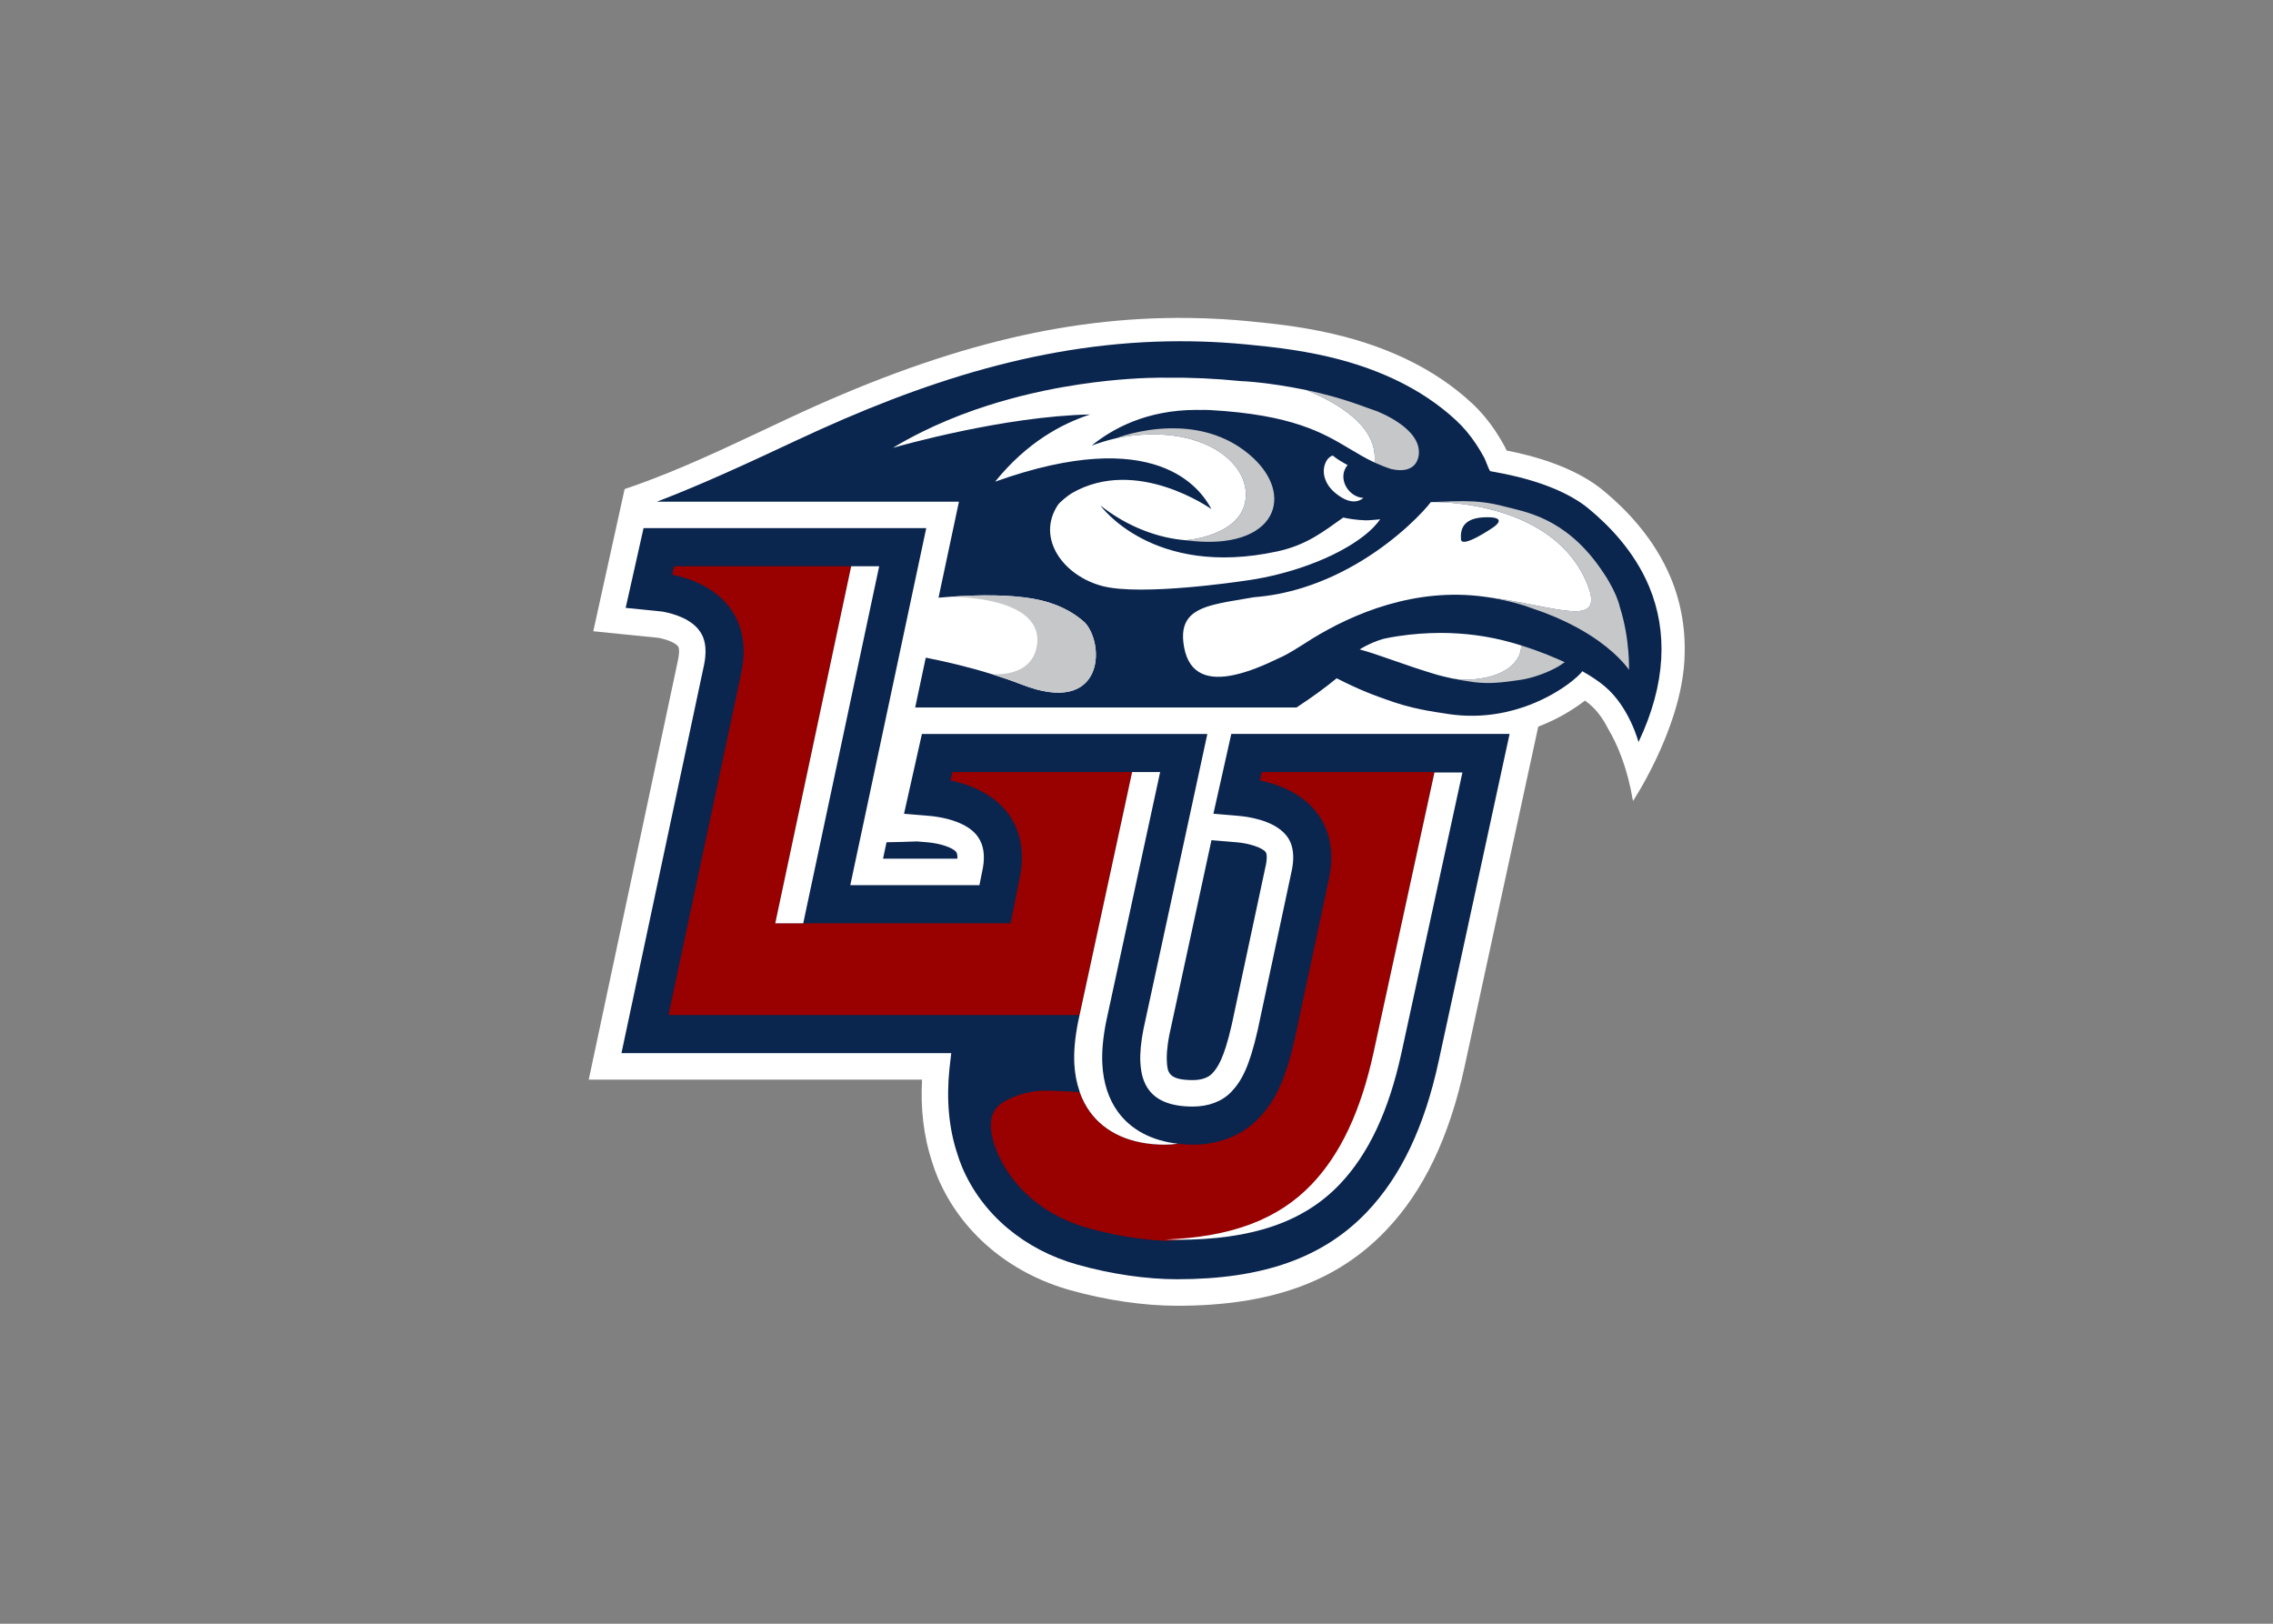 <?xml version="1.0" encoding="UTF-8"?> <svg xmlns="http://www.w3.org/2000/svg" clip-rule="evenodd" fill-rule="evenodd" stroke-linejoin="round" stroke-miterlimit="1.414" viewBox="0 0 560 400"><rect x="0" y="0" width="560" height="400" fill="#808080" stroke="none"/><g fill-rule="nonzero" transform="matrix(1.361 0 0 -1.361 -602.739 348.982)"><path d="m745.297 151.857c-2.93 7.031-7.972 12.225-11.705 15.354-5.488 4.821-13.746 6.827-17.994 7.663-.089.214-.182.411-.287.604-.525.989-1.116 1.975-1.754 2.933-1.246 1.87-2.653 3.542-4.186 4.973-6.846 6.377-16.041 10.772-27.331 13.067-2.838.575-5.856 1.046-8.971 1.393-2.574.288-5.624.605-8.717.795-2.128.129-4.287.206-6.412.229-22.673.244-45.039-5.386-72.521-18.257-8.096-3.792-16.138-7.728-24.496-10.922-1.652-.631-3.314-1.23-4.988-1.799l-5.674-25.734 11.831-1.192c2.219-.448 3.242-1.166 3.505-1.537.004-.006.01-.011.015-.015.289-.43.183-1.553-.017-2.478l-.182-.849-.966-4.546-2.798-13.148-1.333-6.266-.912-4.291-9.965-46.839h60.333c-.292-5.345.319-10.348 1.82-14.894.294-.959.63-1.885 1.034-2.847 4.18-9.863 12.945-17.295 24.05-20.386 6.461-1.805 13.305-2.8 19.259-2.8 16.938 0 28.972 4.35 37.865 13.691 6.76 7.104 11.393 16.744 14.16 29.473l13.363 61.662c1.579.609 2.962 1.27 4.116 1.895 1.186.641 2.849 1.663 4.348 2.813.015-.011.029-.022.043-.032.282-.207.541-.408.776-.604 1.507-1.26 2.618-2.981 3.386-4.497 1.695-2.869 3.483-7.091 4.477-13.039 0 0 8.042 12.099 9.205 24.13.003.028.008.054.01.081.033.368.061.736.082 1.102.324 5.284-.494 10.371-2.47 15.116" fill="#fff"></path><g transform="matrix(.8 0 0 -.8 548.789 199.506)"><path d="m134.6 6.068c-30.44.025-58.261 9.075-86.565 22.332-11.546 5.407-21.464 10.007-31.779 13.965h68.327l-4.621 21.724c.88-.076 1.767-.149 2.648-.211 6.739-.474 13.439-.487 18.8.453 5.07.89 8.95 2.899 11.67 5.397 4.63 5.035 4.31 21.241-14.231 14.037-2.253-.874-4.546-1.664-6.84-2.377-5.152-1.604-10.287-2.815-14.934-3.729l-2.396 11.27h86.29c3.71-2.421 6.75-4.685 9.08-6.604 5.31 2.695 8.47 3.877 12.78 5.35 1.44.493 2.88.902 4.33 1.254 2.37.569 4.76.979 7.21 1.332 6.779 1.191 12.809.301 17.729-1.336 8.11-2.697 13.17-7.424 13.52-8.205 2 1.125 3.72 2.275 5.05 3.392 5.62 4.697 7.68 12.65 7.68 12.65 6.29-13.234 6.61-25.084 2.41-35.175-3.46-8.296-9.55-14.158-13.2-17.213-7.38-6.527-20.52-8.465-22.77-8.911-.23-.256-.64-1.333-.85-1.859-.17-.458-.32-.849-.45-1.088-.58-1.098-1.23-2.183-1.93-3.225-1.33-2.001-2.82-3.776-4.439-5.277-7.82-7.296-18.46-12.352-31.6-15.022-3.4-.691-7.02-1.251-10.75-1.669-3.14-.349-6.849-.739-10.629-.967-3.21-.196-6.39-.29-9.54-.287zm-121.388 42.29-1.58 7.059-2.137 9.52-.328 1.457 8.338.841c2.839.535 6.622 1.751 8.494 4.528.215.319.627.934.918 1.957.267.935.431 2.213.248 3.927-.059.557-.153 1.155-.295 1.805l-1.01 4.746-3.779 17.77-1.781 8.37-1.139 5.35-10.945 51.449h74.624l-.28 2.42c-.048.41-.095.81-.14 1.23-.71 6.98-.107 13.42 1.795 19.14.322 1.06.687 2.059 1.097 3.039 4.513 10.64 14.044 18.67 26.155 22.05 7.58 2.12 15.56 3.28 22.47 3.28 19.419 0 33.079-4.85 42.989-15.25 7.66-8.06 12.96-19.179 16.18-33.979l16.009-73.868.06-.277h-19.139-28.62-10.58-4.629l-.6 2.672-1.46 6.524-1.99 8.86 5.71.48c1.789.15 7.849.89 10.689 4.32.58.7 2.33 2.82 1.39 7.77l-7.77 36.379c-1.91 8.42-3.699 11.59-5.979 13.98-2.04 2.14-5.13 3.32-8.7 3.32-10.16 0-11.64-5.74-11.87-10.06-.11-1.98.14-4.58.71-7.48l11.92-55.049 1.36-6.3 1.17-5.416h-64.584l-4.053 18.066 5.717.47c.44.03 1.135.1 1.979.25 2.571.42 6.506 1.46 8.662 4.01.154.19.291.38.426.57 1.198 1.76 1.558 4 1.085 6.85l-.808 4h-29.219l2.065-9.71 1.125-5.27 2.824-13.28 2.5-11.748 2.681-12.606 2.504-11.781 3.487-16.385h-21.203-9.458-7.506zm128.508 70.6-9.52 43.999c-.61 3.12-.63 5.03-.58 5.89.13 2.55.23 4.39 5.89 4.39 1.88 0 3.46-.53 4.34-1.46 1.24-1.3 2.7-3.34 4.48-11.17l7.739-36.239c.11-.57.35-2.19-.11-2.76-.82-.99-3.71-1.95-6.579-2.18zm-66.655.28c-2.294.09-4.58.16-6.873.19l-.789 3.72h16.821c.029-.61-.018-1.23-.289-1.55-.845-1-3.658-1.93-6.553-2.17zm36.285 43.009c-.07.68-.14 1.4-.19 2.2.05-.8.12-1.52.19-2.2z" fill="#0a254e"></path><path d="m163.229 17.127c12.41 5.165 15.92 11.028 15.4 16.384 1.16.538 2.39 1.035 3.76 1.476.66.149 1.29.236 1.85.252 3.58.104 4.26-2.377 4.39-3.449.73-6.042-9.27-9.806-9.64-9.942-.97-.348-2.01-.718-3.14-1.127-4.61-1.683-8.88-2.82-12.62-3.594zm-31.079 8.649c-6.74.156-11.92 2.207-11.96 2.225 9.84-1.955 17.76-.383 22.88 2.816 4.44 2.779 6.769 6.782 6.4 10.778-.8 8.537-13.37 9.492-13.56 9.5 3.29.435 6.19.462 8.67.162 7.709-.932 11.509-5.003 11.349-9.776-.01-.321-.04-.642-.08-.964-.02-.14-.05-.281-.08-.418-.01-.089-.02-.175-.04-.26-.39-1.819-1.33-3.695-2.81-5.504-1.03-1.257-2.33-2.482-3.889-3.633-5.46-4.02-11.64-5.047-16.88-4.926zm3.76 25.319c-.01-.001-.01-.002-.02-.002l.01.002zm62.878-8.848c-1.799-.013-3.649.065-5.709.152-.49.021-.99.043-1.5.065 2.51-.083 27.669.142 35.159 18.504 4.26 10.428-6.92 4.955-22.73 2.976.33.043.66.105.99.164v-.007c.04.008.08.019.12.027.14.022.27.04.41.064 3.91.707 6.75 1.522 9.09 2.428 3.79 1.265 6.99 2.698 9.67 4.149 2.01 1.084 3.72 2.177 5.17 3.219 4.86 3.509 6.74 6.434 6.74 6.434s.25-6.909-2.04-14.126c-.4-1.711-1.22-3.64-2.44-5.744-.37-.663-.76-1.316-1.2-1.946v.004c-.32-.501-.67-1.005-1.04-1.519-7.99-11.214-16.9-12.433-21.42-13.629-3.44-.915-6.28-1.193-9.27-1.215zm-108.677 21.318c-2.447.022-4.969.135-7.496.313.123.022 21.64-.245 19.57 11.266-.83 4.573-4.848 6.524-10.173 6.243 2.294.713 4.588 1.503 6.842 2.377 18.541 7.204 18.861-9.003 14.231-14.036-2.72-2.498-6.6-4.507-11.67-5.397-3.352-.587-7.225-.802-11.304-.766zm121.657 11.318c.1 1.004-.27 2.128-.79 2.963-2.13 3.415-6.66 4.472-10.33 4.746-1.34.099-2.799.044-4.369-.211 1.32.281 2.919.571 4.689.801 3.57.468 6.5.112 10.6-.481 2.54-.365 5.47-1.397 7.68-2.527.85-.427 1.65-.922 2.41-1.487-.56-.264-1.11-.508-1.63-.734-.84-.365-1.61-.679-2.27-.939v-.014c-1.9-.756-3.91-1.472-5.99-2.117z" fill="#c6c7c9"></path><path d="m20.117 56.976-.426 1.906c1.11.229 2.289.537 3.489.943 2.036.69 4.131 1.671 6.027 3.063 1.477 1.088 2.834 2.414 3.943 4.056 1.006 1.494 1.732 3.12 2.18 4.869.35 1.356.526 2.786.537 4.29.01 1.632-.178 3.348-.566 5.143l-.487 2.279-4.054 19.063-1.932 9.08-1.125 5.29-8.07 37.929-.768 3.63h93.015l10-46.209 1.27-5.9.62-2.87h-4.41-34.851-1.404l-.43 1.92c2.994.61 6.478 1.79 9.463 3.97 1.061.78 2.061 1.67 2.955 2.73.041.04.081.1.121.15 1.227 1.48 2.145 3.16 2.75 4.99.931 2.81 1.122 5.979.529 9.399l-.015.1-2.206 10.96h-6.333-40.587-6.332l.771-3.63 3.252-15.289 1.111-5.23 2.325-10.92.07-.33 3.821-17.973.074-.336 1.928-9.071 1.662-7.813 2.168-10.189h-4.408-25.034-9.184zm132.997 46.562-.43 1.92c3.01.62 6.52 1.8 9.52 4.01 1.08.79 2.1 1.72 3 2.82 3.24 3.9 4.34 9.08 3.2 14.969l-7.81 36.55c-2.06 9.079-4.26 13.959-8.15 18.039-3.679 3.87-8.979 6-14.929 6-1.17 0-2.28-.08-3.37-.21-.96.13-1.95.21-2.97.21-7.65 0-13.5-2.67-16.97-7.46-.95-1.32-1.71-2.8-2.29-4.42.01.02.01.05.02.07 0 0-.81-.17-2.3-.22l-4.21-.17c-.15 0-.42 0-.76-.01-.25 0-.54-.01-.89-.01-.59 0-1.22.05-1.88.13-3.417.44-7.441 1.95-8.979 3.98-2.149 2.82-.705 7.39.342 9.86 1.062 2.51 2.502 4.83 4.256 6.93 3.991 4.76 9.631 8.34 16.271 10.19 5.86 1.64 11.95 2.64 17.44 2.89 14.97-.54 25.559-4.55 33.129-12.5 6.55-6.89 11.13-16.65 14.01-29.869l13.8-63.699h-4.42-33.2z" fill="#900"></path><path d="m130.04 14.312c-2.82.02-9.54.222-18.19 1.52-1.19.179-2.42.378-3.68.602-.59.103-1.18.209-1.78.324-1.79.342-3.64.729-5.53 1.172-3.159.737-6.431 1.622-9.759 2.685-3.993 1.277-8.064 2.809-12.098 4.65-.9.409-1.795.834-2.688 1.275-2.23 1.102-4.444 2.302-6.621 3.609l.016.018c1.572-.44 24.924-7.105 44.55-7.532-6.33 2.081-14.259 6.243-21.495 15.208 36.265-12.972 46.485 1.5 48.935 6.201 0 0-16.91-12.075-31.58-3.596-.67.39-2.77 1.983-3.24 2.803-4.79 7.458 1.32 15.875 10.14 18.205 8.81 2.327 31.61-1.111 31.61-1.111 4.539-.572 8.989-1.612 13.079-2.963 2.6-.86 5.06-1.845 7.3-2.918 1.15-.557 2.25-1.14 3.28-1.74.26-.152.52-.304.77-.457.3-.186.59-.37.88-.557 1.25-.812 2.38-1.653 3.35-2.506.42-.375.82-.755 1.19-1.137.54-.57 1.02-1.142 1.42-1.716-.6.074-1.27.136-1.99.177l-.3.022c-.32.023-.64.048-1 .039-1-.03-1.99-.122-2.97-.254-.71-.099-1.41-.225-2.1-.377-2.26 1.616-4.31 3.126-6.54 4.42-.04.025-.09.051-.13.074-2.37 1.354-4.96 2.457-8.29 3.176-28.239 6.101-39.989-10.404-39.989-10.404 6.24 4.944 13.23 7.395 19.31 7.869.16-.004 12.77-.952 13.57-9.5.369-3.994-1.96-7.998-6.4-10.776-5.12-3.199-13.04-4.771-22.88-2.816-2.23.53-3.96 1.097-4.87 1.422-.22.073-.38.135-.51.181-.14.056-.22.086-.22.086 4.76-3.852 12.43-8.074 23.74-8.086.26 0 .52.007.79.015.77-.022 1.53-.023 2.27.02 18.679 1.048 25.589 5.172 31.679 8.815 1.82 1.083 3.57 2.132 5.56 3.057.52-5.356-3-11.22-15.4-16.384-8.86-1.831-14.689-2.039-14.769-2.035h-.03l-.04-.002c-5.76-.586-11.4-.836-16.9-.772 0 0-.51-.012-1.45-.006zm39.079 17.642c-.13.006-.3.105-.48.227-.14.086-.29.202-.42.341-.04.036-.07.063-.09.086-.03.033-.06.076-.09.114-.03.03-.05.061-.07.089-.27.345-.48.76-.61 1.2-.02.04-.03.077-.04.117-.01.047-.03.094-.04.142-.01.018-.01.035-.01.053-.04.166-.07.339-.1.516v.041c-.02.167-.04.334-.04.508v.013c-.01.911.22 1.756.61 2.518l.03.1c.52 1.009 1.4 2.039 2.77 2.988.16.103.3.204.45.299.65.41 1.25.679 1.81.836 1.4.395 2.5.06 3.31-.622-3.39-.146-6.04-4.462-3.59-7.445-1.18-.618-2.36-1.329-3.3-2.094-.03-.021-.06-.029-.1-.027zm22.46 10.51c-.15.005-.23.01-.23.01-1.5 2.002-7.12 8.065-15.64 13.269-3.88 2.36-8.35 4.544-13.31 6.094-3.46 1.076-7.16 1.848-11.06 2.148-.93.166-1.829.313-2.709.459-2.33.387-4.45.743-6.28 1.211-5.08 1.3-7.96 3.473-6.82 9.655 1.18 6.421 5.86 7.413 11.22 6.284 3.359-.707 6.989-2.242 10.199-3.807.53-.225 1.1-.505 1.67-.81 2.07-1.11 4.29-2.626 5.89-3.603 9.16-5.62 23.24-11.69 39.089-9.484.1.013.37.051.41.056 15.8 1.977 26.99 7.452 22.73-2.978-7.49-18.361-32.649-18.585-35.159-18.504zm12.279 3.424c5.24-.093 1.69 2.242 1.69 2.242s-7.219 4.989-7.369 2.738c-.16-2.255.43-4.888 5.679-4.98zm-143.657 11.088-2.168 10.189-1.662 7.813-1.928 9.071-.074.336-3.821 17.973-.07.33-2.325 10.92-1.111 5.23-3.252 15.289-.771 3.63h6.332l.767-3.63 3.181-14.939 1.113-5.25 2.488-11.68.45-2.11 2.496-11.736.679-3.193 2.1-9.866 1.984-9.327 1.926-9.05h-4.408zm133.378 15.087c-3.21.001-6.4.25-9.56.719-1.12.166-2.23.37-3.33.606-1.52.429-3.42 1.163-5.44 2.411 1.95.5 4.48 1.386 7.45 2.418 1.57.551 3.24 1.132 4.95 1.703 1.69.562 3.43 1.117 5.19 1.631.63.175 1.84.494 3.44.83 1.57.255 3.029.31 4.369.211 3.67-.274 8.2-1.331 10.33-4.746.52-.834.89-1.959.79-2.963-.7-.217-1.4-.427-2.11-.627-5.33-1.505-10.73-2.194-16.079-2.193zm-69.809 31.475-.62 2.87-1.27 5.9-10 46.209s-.22 1.11-.44 2.88c-.03.24-.05.51-.08.77.03-.27.05-.52.08-.77.19-1.56.39-2.65.43-2.88l-.3 1.39c-.73 3.68-1.03 6.93-.88 9.67.12 2.27.53 4.339 1.19 6.229.01.05.02.1.03.16.58 1.62 1.34 3.1 2.29 4.42 3.47 4.79 9.32 7.46 16.97 7.46 1.01 0 2.01-.08 2.97-.21-6-.68-10.67-3.19-13.61-7.25-2.07-2.86-3.28-6.49-3.5-10.759-.15-2.74.14-6 .87-9.67l10.77-49.769 1.31-6.05.13-.6h-4.41zm68.409.1-13.8 63.459c-2.88 13.159-7.45 22.889-14.01 29.749-7.57 7.92-18.159 11.92-33.129 12.46.92.04 1.83.06 2.72.06 16.899 0 28.579-3.98 36.749-12.52 6.55-6.86 11.13-16.59 14-29.749l13.8-63.459h-4.42zm-81.029 60.879c-.08 1.17-.12 2.45-.1 3.79-.02-1.35.03-2.62.1-3.79z" fill="#fff"></path></g></g></svg> 